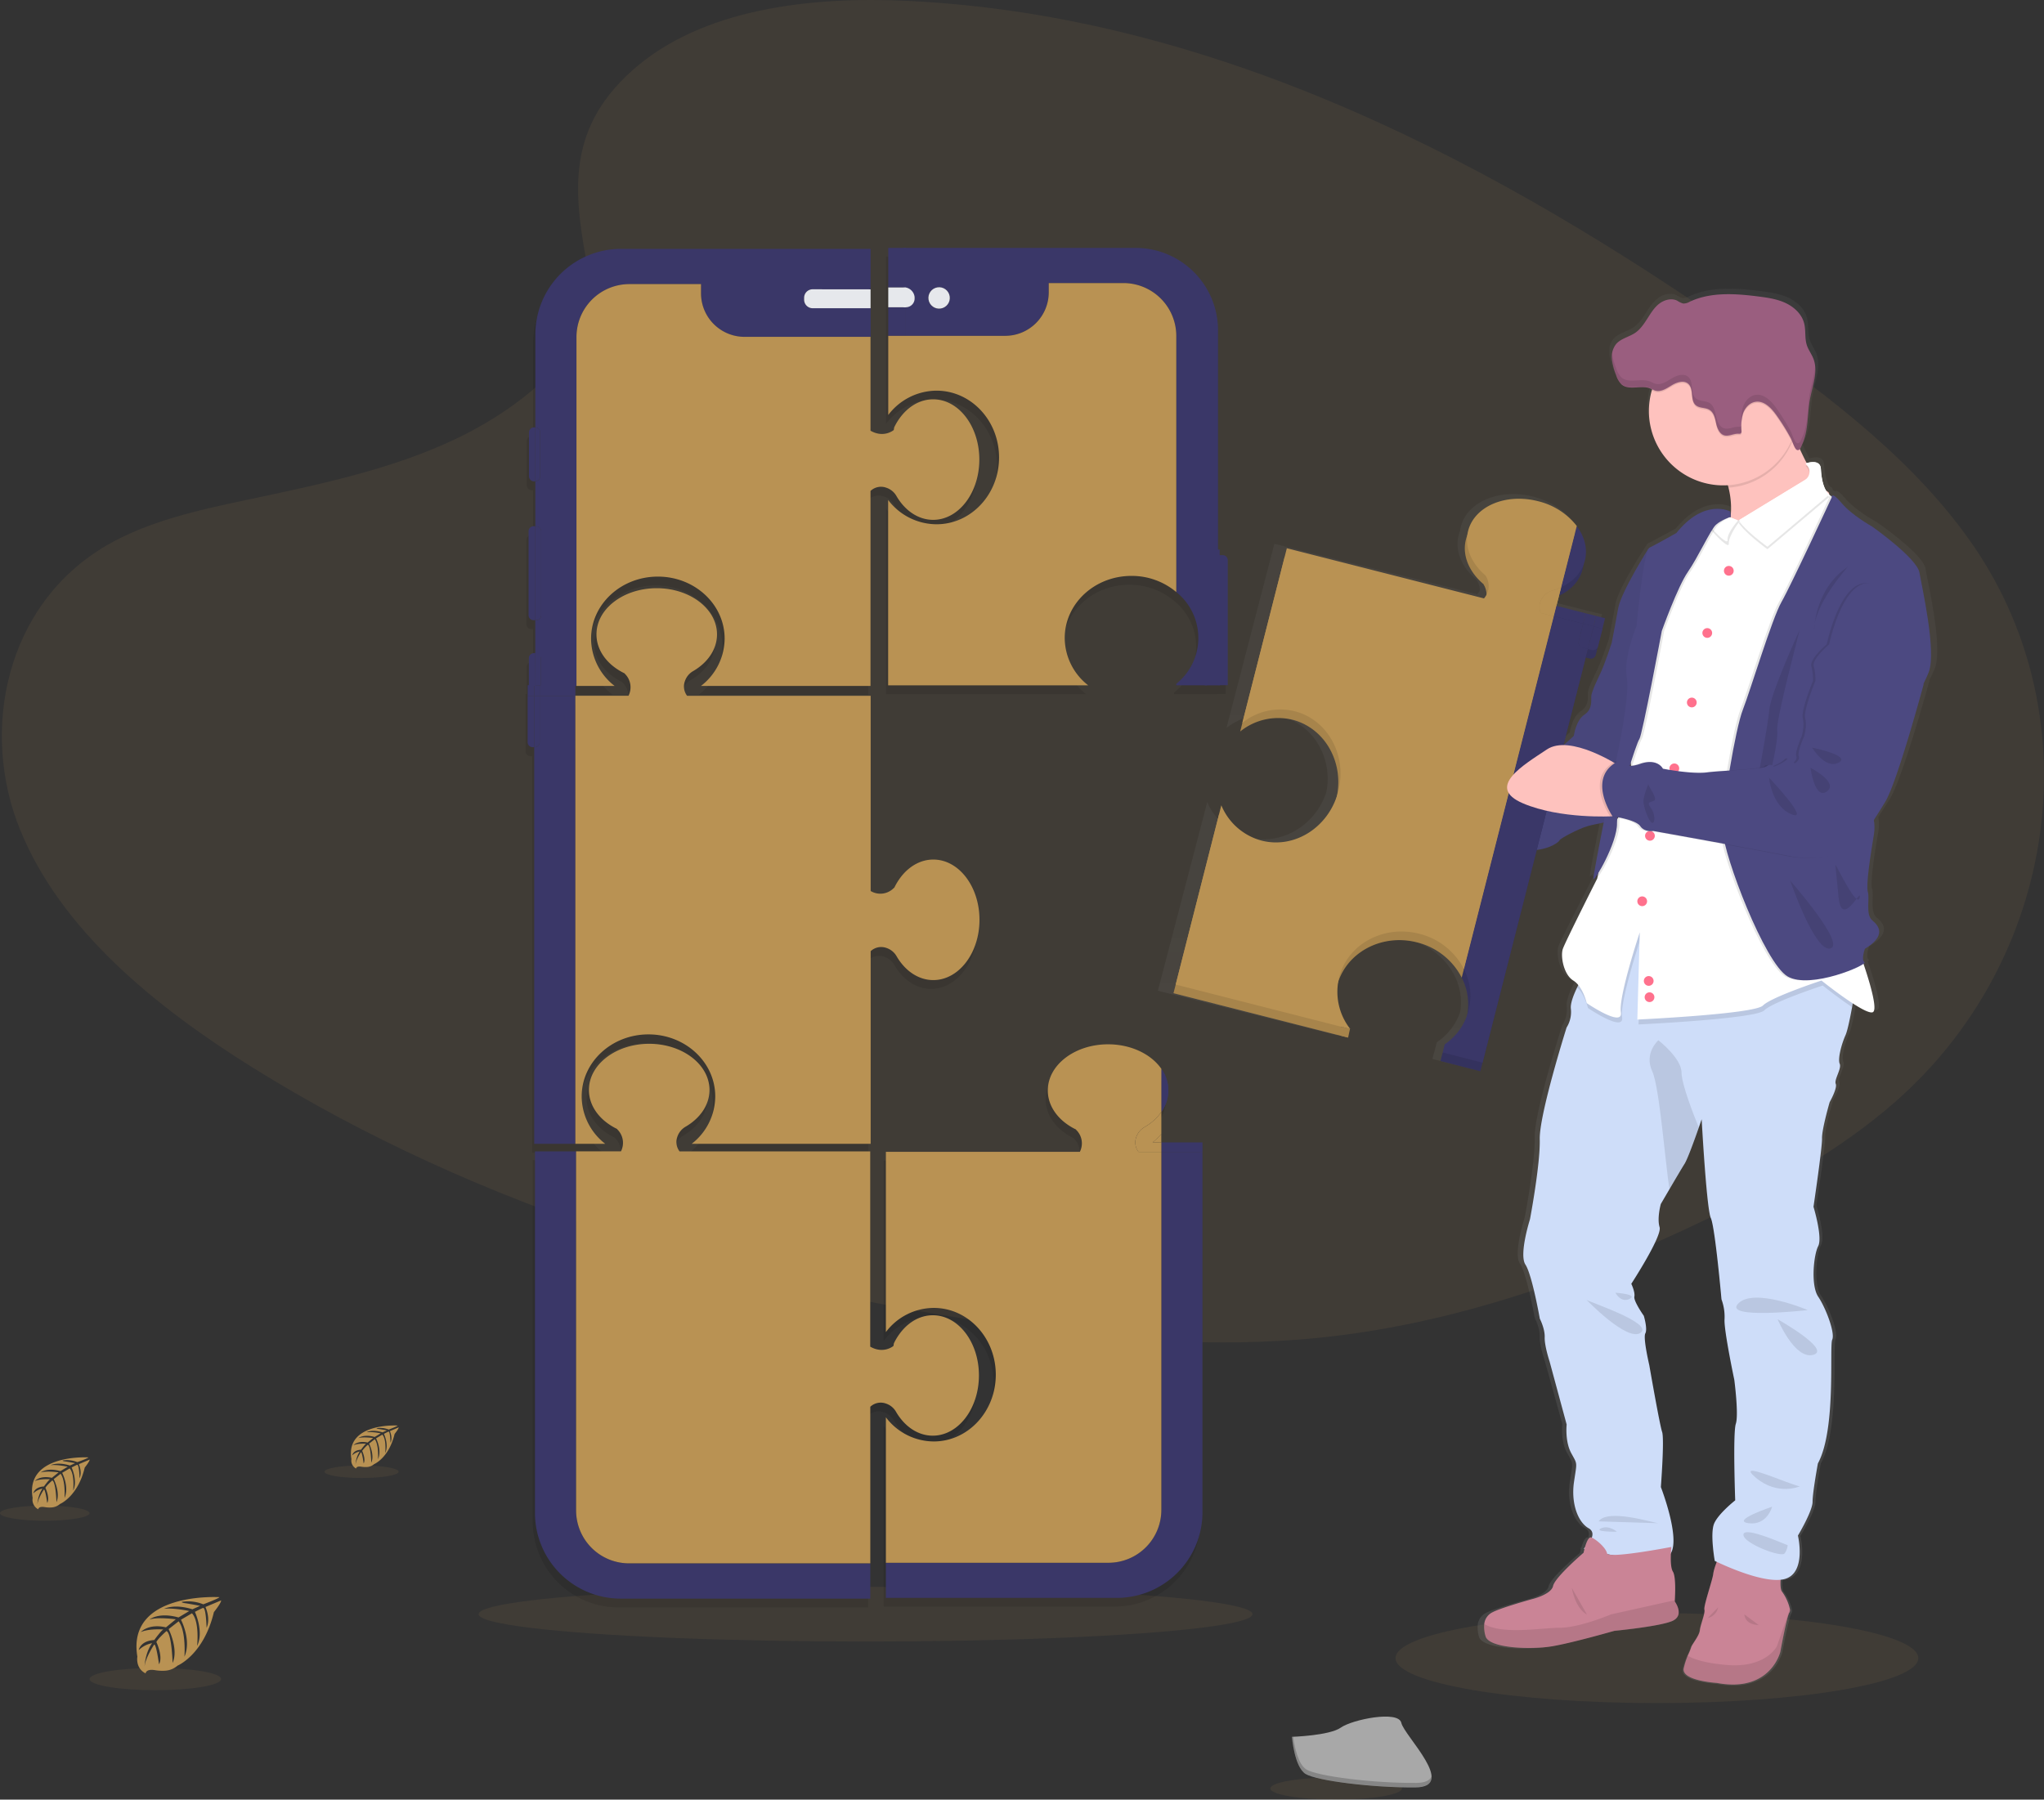 <svg id="1084a417-9858-42b6-ae26-d97e116abc6c" data-name="Layer 1" xmlns="http://www.w3.org/2000/svg" xmlns:xlink="http://www.w3.org/1999/xlink" width="929.68" height="818.68" viewBox="0 0 929.68 818.68"><rect x="0" y="0" width="929.68" height="818.68" fill="#333333" stroke="none"/><defs><linearGradient id="ba601b76-5571-4ce0-804a-19bf8cc9a6f6" x1="848.51" y1="309.8" x2="848.51" y2="277.87" gradientUnits="userSpaceOnUse"><stop offset="0" stop-color="gray" stop-opacity="0.25"/><stop offset="0.54" stop-color="gray" stop-opacity="0.12"/><stop offset="1" stop-color="gray" stop-opacity="0.1"/></linearGradient><linearGradient id="c11e9009-8f69-4c13-bf2f-5e6c7aa88e08" x1="839.07" y1="807.44" x2="839.07" y2="171.94" xlink:href="#ba601b76-5571-4ce0-804a-19bf8cc9a6f6"/></defs><title>product teardown</title><ellipse cx="753.62" cy="754.32" rx="118.88" ry="20.45" fill="#B99253" opacity="0.1"/><ellipse cx="393.68" cy="734.32" rx="176" ry="12.45" fill="#B99253" opacity="0.1"/><path d="M422.79,72.67c31.52-28.09,81-33.81,126-31.57,141.44,7,269.11,75.31,379.55,152.54,40,28,79.34,58.09,105.29,96.6,52.83,78.38,37.16,187-36.3,251.53-25,22-55.29,38.81-86.4,53.74-55.3,26.55-115,47.86-177.74,53.92-44.76,4.33-90.08.81-134.58-5.22C474.29,627.35,352.26,590.06,250,526.27c-44.86-28-87.15-62.76-105.64-108s-6.65-102.62,39.15-129.41c19-11.08,41.6-16.08,63.78-20.78,32.64-6.92,65.81-13.74,95.27-27.8C373,225.74,409,197.65,403,165.51,396.5,131,391.31,100.72,422.79,72.67Z" transform="translate(-135.16 -40.66)" fill="#B99253" opacity="0.1"/><line x1="164" y1="176.91" x2="156.47" y2="176.91" fill="#B99253"/><g opacity="0.1"><path d="M541.81,687c3.84,6.53,9.86,10.74,16.64,10.74,11.58,0,21-12.27,21-27.42S570,643,558.45,643c-5.45,0-10.42,2.72-14.15,7.19a27.09,27.09,0,0,0-3.57,5.59l-.2,1.19s-4.47,3.82-10.56.31V568.46H443.25a7,7,0,0,1-1.05-6.54,8.36,8.36,0,0,1,3.91-4.77c6.53-3.84,10.75-9.86,10.75-16.64,0-11.58-12.28-21-27.42-21s-27.42,9.39-27.42,21c0,5.45,2.73,10.43,7.2,14.16a27.25,27.25,0,0,0,5.58,3.56l.12.2a8.53,8.53,0,0,1,1.67,10H377.48V732.91a39,39,0,0,0,39,39H530V684.63a6.91,6.91,0,0,1,7.07-1.5A8.28,8.28,0,0,1,541.81,687Z" transform="translate(-135.16 -40.66)"/><path d="M395.86,565h13.58a27.41,27.41,0,0,1-10.71-21.51c0-15.59,13.6-28.22,30.37-28.22s30.38,12.63,30.38,28.22A27.41,27.41,0,0,1,448.77,565h81.4V477.37a7,7,0,0,1,7.07-1.5,8.33,8.33,0,0,1,4.78,3.91c3.83,6.53,9.85,10.74,16.64,10.74,11.58,0,21-12.27,21-27.41s-9.38-27.42-21-27.42c-5.46,0-10.43,2.73-14.16,7.19a27.63,27.63,0,0,0-3.57,5.59l-.19.12A8.54,8.54,0,0,1,530.17,450V361.2H446.68a7,7,0,0,1-1.05-6.54,8.31,8.31,0,0,1,3.91-4.77c6.53-3.83,10.74-9.86,10.74-16.64,0-11.58-12.27-21-27.41-21s-27.42,9.39-27.42,21c0,5.46,2.73,10.43,7.19,14.16a27.63,27.63,0,0,0,5.59,3.57l.12.19a8.53,8.53,0,0,1,1.67,10H395.86v-4.5H413.7A27.4,27.4,0,0,1,403,335.2c0-15.59,13.6-28.23,30.38-28.23s30.37,12.64,30.37,28.23A27.4,27.4,0,0,1,453,356.7h77.1V268a6.94,6.94,0,0,1,7.08-1.5,8.34,8.34,0,0,1,4.77,3.91c3.83,6.53,9.86,10.74,16.64,10.74,11.58,0,21-12.27,21-27.42s-9.38-27.41-21-27.41c-5.46,0-10.43,2.72-14.16,7.19a27.09,27.09,0,0,0-3.57,5.59l-.19,1.19s-4.47,3.82-10.57.31V157.87H416.63a39,39,0,0,0-39,39v42.22h-.59a2.29,2.29,0,0,0-2.29,2.29v20a2.3,2.3,0,0,0,2.29,2.29h.59v20.42h-.77a2.3,2.3,0,0,0-2.3,2.29v38.19a2.3,2.3,0,0,0,2.3,2.29h.77v15H377a2.29,2.29,0,0,0-2.29,2.29v12.3h-.5v25.92a2.28,2.28,0,0,0,2.29,2.29h.68V565Z" transform="translate(-135.16 -40.66)"/><path d="M692.59,299.5a2.3,2.3,0,0,0-2.29-2.3h-1.38v-2.51h-.75V194.94a37.49,37.49,0,0,0-37.5-37.5H538.17v76a27.75,27.75,0,0,1,22-11.05c15.71,0,28.45,13.61,28.45,30.39s-12.74,30.39-28.45,30.39a27.73,27.73,0,0,1-22-11.05v84.33h91a27.47,27.47,0,0,1-10.69-21.53c0-15.61,13.57-28.26,30.32-28.26A31.45,31.45,0,0,1,669.17,314a26.72,26.72,0,0,1,0,41.75v.67h19.75v-.07h3.67Z" transform="translate(-135.16 -40.66)"/><path d="M662.38,560.51v-10h0a19,19,0,0,0,1.13-1.87,16.66,16.66,0,0,0,2.06-7.95,16.37,16.37,0,0,0-.94-5.44,18,18,0,0,0-2.25-4.38h0c-4.61-6.63-13.72-11.15-24.22-11.15-15.15,0-27.42,9.39-27.42,21,0,5.46,2.73,10.43,7.19,14.16a27.63,27.63,0,0,0,5.59,3.57l.12.19a8.54,8.54,0,0,1,1.67,10H537.09v82a27.41,27.41,0,0,1,21.77-11c15.59,0,28.22,13.6,28.22,30.37s-12.63,30.38-28.22,30.38a27.41,27.41,0,0,1-21.77-11v66.19H638.32a24.06,24.06,0,0,0,24.06-24V568.67h0v162.8a24.06,24.06,0,0,1-24.06,24.06H537.09v16h105a39,39,0,0,0,39-39V568.67h0v-4.3H662.38Z" transform="translate(-135.16 -40.66)"/></g><path d="M421.25,751.86a24.06,24.06,0,0,1-24.06-24.06V564.46H378.48V728.91a39,39,0,0,0,39,39H531v-16Z" transform="translate(-135.16 -40.66)" fill="#3a3768"/><path d="M538,679.13a8.28,8.28,0,0,1,4.77,3.91c3.84,6.53,9.86,10.74,16.64,10.74,11.58,0,21-12.27,21-27.42S571,639,559.45,639c-5.45,0-10.42,2.72-14.15,7.19a27.09,27.09,0,0,0-3.57,5.59l-.2,1.19s-4.47,3.82-10.56.31V564.46H444.25a7,7,0,0,1-1.05-6.54,8.36,8.36,0,0,1,3.91-4.77c6.53-3.84,10.75-9.86,10.75-16.64,0-11.58-12.28-21-27.42-21s-27.42,9.39-27.42,21c0,5.45,2.73,10.43,7.2,14.16a27.25,27.25,0,0,0,5.58,3.56l.12.2a8.53,8.53,0,0,1,1.67,10h-20.4V727.8a24.06,24.06,0,0,0,24.06,24.06H531V680.63A6.91,6.91,0,0,1,538,679.13Z" transform="translate(-135.16 -40.66)" fill="#B99253"/><rect x="240.02" y="311.71" width="2.97" height="4.84" fill="#3a3768"/><rect x="245.47" y="311.71" width="16.23" height="4.84" fill="#3a3768"/><rect x="242.99" y="311.71" width="2.48" height="4.84" fill="#3a3768"/><path d="M537.09,566.33" transform="translate(-135.16 -40.66)" fill="#B99253"/><path d="M377.47,380.58h.68V357.2h-3v21.09A2.28,2.28,0,0,0,377.47,380.58Z" transform="translate(-135.16 -40.66)" fill="#3a3768"/><path d="M396.86,357.2H380.63v21.09a2.29,2.29,0,0,1-2.3,2.29h-.18V561h18.71Z" transform="translate(-135.16 -40.66)" fill="#3a3768"/><path d="M378.15,380.58h.18a2.29,2.29,0,0,0,2.3-2.29V357.2h-2.48Z" transform="translate(-135.16 -40.66)" fill="#3a3768"/><path d="M399.73,539.45c0-15.59,13.6-28.22,30.37-28.22s30.38,12.63,30.38,28.22A27.41,27.41,0,0,1,449.77,561h81.4V473.37a7,7,0,0,1,7.07-1.5,8.33,8.33,0,0,1,4.78,3.91c3.83,6.53,9.85,10.74,16.64,10.74,11.58,0,21-12.27,21-27.41s-9.38-27.42-21-27.42c-5.46,0-10.43,2.73-14.16,7.19a27.63,27.63,0,0,0-3.57,5.59l-.19.12A8.54,8.54,0,0,1,531.17,446V357.2H447.68a7,7,0,0,1-1.05-6.54,8.31,8.31,0,0,1,3.91-4.77c6.53-3.83,10.74-9.86,10.74-16.64,0-11.58-12.27-21-27.41-21s-27.42,9.39-27.42,21c0,5.46,2.73,10.43,7.19,14.16a27.63,27.63,0,0,0,5.59,3.57l.12.19a8.53,8.53,0,0,1,1.67,10H396.86V561h13.58A27.41,27.41,0,0,1,399.73,539.45Z" transform="translate(-135.16 -40.66)" fill="#B99253"/><path d="M381.13,339.74a2.29,2.29,0,0,0-2.3-2.29h-.18v14.92h2.48Z" transform="translate(-135.16 -40.66)" fill="#3a3768"/><path d="M378.56,235.07h-.5a2.29,2.29,0,0,0-2.29,2.29v20a2.3,2.3,0,0,0,2.29,2.29h.59V235.08Z" transform="translate(-135.16 -40.66)" fill="#3a3768"/><path d="M377.88,280.05a2.3,2.3,0,0,0-2.3,2.29v38.19a2.3,2.3,0,0,0,2.3,2.29h.77V280.05Z" transform="translate(-135.16 -40.66)" fill="#3a3768"/><path d="M378.65,337.78H378a2.29,2.29,0,0,0-2.29,2.29V352.7h3Z" transform="translate(-135.16 -40.66)" fill="#3a3768"/><path d="M378.65,192.86v42.22a2.28,2.28,0,0,1,2.2,2.28v20a2.29,2.29,0,0,1-2.2,2.28v20.42H379a2.29,2.29,0,0,1,2.29,2.29v38.19a2.29,2.29,0,0,1-2.29,2.29h-.37v15h.18a2.3,2.3,0,0,1,2.3,2.29V352.7h16.23V194a24.06,24.06,0,0,1,24.05-24.06H454v4.18a19.81,19.81,0,0,0,19.81,19.81h57.37V180.85H504.77A3.89,3.89,0,0,1,500.9,177v-.84a3.88,3.88,0,0,1,3.87-3.87h26.36V153.87H417.63A39,39,0,0,0,378.65,192.86Z" transform="translate(-135.16 -40.66)" fill="#3a3768"/><path d="M380.85,257.35v-20a2.28,2.28,0,0,0-2.2-2.28v24.55A2.29,2.29,0,0,0,380.85,257.35Z" transform="translate(-135.16 -40.66)" fill="#3a3768"/><path d="M381.31,320.53V282.34a2.29,2.29,0,0,0-2.29-2.29h-.37v42.77H379A2.29,2.29,0,0,0,381.31,320.53Z" transform="translate(-135.16 -40.66)" fill="#3a3768"/><path d="M404,331.2c0-15.59,13.6-28.23,30.38-28.23s30.37,12.64,30.37,28.23A27.4,27.4,0,0,1,454,352.7h77.1V264a6.94,6.94,0,0,1,7.08-1.5,8.34,8.34,0,0,1,4.77,3.91c3.83,6.53,9.86,10.74,16.64,10.74,11.58,0,21-12.27,21-27.42s-9.38-27.41-21-27.41c-5.46,0-10.43,2.72-14.16,7.19a27.09,27.09,0,0,0-3.57,5.59l-.19,1.19s-4.47,3.82-10.57.31V193.9H473.76A19.81,19.81,0,0,1,454,174.09v-4.18H421.41A24.06,24.06,0,0,0,397.36,194V352.7H414.7A27.4,27.4,0,0,1,404,331.2Z" transform="translate(-135.16 -40.66)" fill="#B99253"/><path d="M504.77,172.26a3.88,3.88,0,0,0-3.87,3.87V177a3.89,3.89,0,0,0,3.87,3.88h26.36v-8.59Z" transform="translate(-135.16 -40.66)" fill="#e6e8ec"/><path d="M683.17,293.08v59.36h6.75V290.69h-3.65C684.56,290.69,683.17,291.76,683.17,293.08Z" transform="translate(-135.16 -40.66)" fill="#3a3768"/><rect x="404.01" y="112.78" width="8" height="18" fill="#3a3768"/><rect x="404.01" y="139.78" width="8" height="13" fill="#3a3768"/><rect x="404.01" y="130.78" width="8" height="9" fill="#e6e8ec"/><path d="M691.3,293.2h-1.88v59.17h4.17V295.5A2.3,2.3,0,0,0,691.3,293.2Z" transform="translate(-135.16 -40.66)" fill="#3a3768"/><path d="M547.16,171.44c2.13.48,4,4.36,4,4.36v.84s-1.88,3.87-4,3.8h0v13h45.19a19.82,19.82,0,0,0,19.81-19.82v-4.18h34a24.05,24.05,0,0,1,24,24.05V310a26.72,26.72,0,0,1,0,41.75v.67h14V293.73a.29.29,0,0,1,.3-.29h4.7V190.94a37.49,37.49,0,0,0-37.5-37.5H546.17v18Zm15.14-.09a4.87,4.87,0,1,1-4.87,4.87A4.87,4.87,0,0,1,562.3,171.35Z" transform="translate(-135.16 -40.66)" fill="#3a3768"/><path d="M561.12,218.38c15.71,0,28.45,13.61,28.45,30.39s-12.74,30.39-28.45,30.39a27.73,27.73,0,0,1-22-11.05v84.33h91a27.47,27.47,0,0,1-10.69-21.53c0-15.61,13.57-28.26,30.32-28.26A31.45,31.45,0,0,1,670.17,310V193.49a24.05,24.05,0,0,0-24-24.05h-34v4.18a19.82,19.82,0,0,1-19.81,19.82H539.17v36A27.75,27.75,0,0,1,561.12,218.38Z" transform="translate(-135.16 -40.66)" fill="#B99253"/><path d="M547.16,180.44a4,4,0,0,0,4-3.8v-.84a5,5,0,0,0-4-4.36h-1v9Z" transform="translate(-135.16 -40.66)" fill="#e6e8ec"/><circle cx="562.3" cy="176.22" r="4.87" transform="translate(-156.13 51.69) rotate(-9.22)" fill="#e6e8ec"/><path d="M663.38,556.51v-10a16.71,16.71,0,0,0,0-19.64Z" transform="translate(-135.16 -40.66)" fill="#3a3768"/><rect x="528.22" y="519.71" width="18.71" height="4.3" fill="#3a3768"/><path d="M655.83,553.35a8.34,8.34,0,0,0-3.91,4.77,7,7,0,0,0,1.05,6.55h10.41v-4.3h-4a30,30,0,0,0,4-3.86v-10A23.68,23.68,0,0,1,655.83,553.35Z" transform="translate(-135.16 -40.66)" fill="#B99253"/><path d="M659.36,560.37h4v-3.86A30,30,0,0,1,659.36,560.37Z" transform="translate(-135.16 -40.66)" fill="#B99253"/><path d="M666.57,536.71a17.07,17.07,0,0,0-3.19-9.82v19.63A17.11,17.11,0,0,0,666.57,536.71Z" transform="translate(-135.16 -40.66)" fill="#3a3768"/><path d="M682.09,564.67V728.58a39,39,0,0,1-39,39h-105v-16H639.32a24.06,24.06,0,0,0,24.06-24.06V564.67Z" transform="translate(-135.16 -40.66)" fill="#3a3768"/><path d="M651.92,558.12a8.34,8.34,0,0,1,3.91-4.77,23.68,23.68,0,0,0,7.55-6.83V526.89c-4.61-6.63-13.72-11.15-24.22-11.15-15.15,0-27.42,9.39-27.42,21,0,5.46,2.73,10.43,7.19,14.16a27.63,27.63,0,0,0,5.59,3.57l.12.19a8.54,8.54,0,0,1,1.67,10H538.09v82a27.41,27.41,0,0,1,21.77-11c15.59,0,28.22,13.6,28.22,30.37s-12.63,30.38-28.22,30.38a27.41,27.41,0,0,1-21.77-11v66.19H639.32a24.06,24.06,0,0,0,24.06-24V564.67H653A7,7,0,0,1,651.92,558.12Z" transform="translate(-135.16 -40.66)" fill="#B99253"/><path d="M842.18,309.8c5.58-2.51,9.71-6.74,11.12-12.16a15.35,15.35,0,0,0,.38-2,17.83,17.83,0,0,0,.64-1.91c1.41-5.44-.14-11.07-3.82-15.88l-7.31,28h0Z" transform="translate(-135.16 -40.66)" fill="url(#ba601b76-5571-4ce0-804a-19bf8cc9a6f6)"/><path d="M1010.92,299.29c-1.14-6.69-22.26-21.18-22.26-21.18s-9.33-5-14.27-10.78c-3.16-3.68-4.15-3.64-4.45-3.14a1.5,1.5,0,0,0-.68-.23c-.2-.14-.39-.27-.57-.42l0,0a1.35,1.35,0,0,0-.79-1.37c-.24-.14-.48-.32-.72-.49-1.6-2.69-2.17-6.5-2.36-9.82-.24-4.19-5-3.14-6.63-2.67-1.12-2.1-2.21-4.28-3.24-6.46a11.85,11.85,0,0,0,1.13-2.25c2.94-6.39,2.3-13.72,3.58-20.48.92-4.89,2.84-10,2.46-14.76,0-.11,0-.23,0-.35,0,0,0,.05,0,.07a12.65,12.65,0,0,0-.81-3.48c-.85-2.14-2.33-4-3-6.21-1.07-3.23-.39-6.79-1.28-10.06-1.11-4.14-4.61-7.34-8.57-9.17s-8.37-2.46-12.71-3c-10.85-1.36-22.38-2.17-32.28,2.39a5.8,5.8,0,0,1-3,.81,9.21,9.21,0,0,1-2.74-1.27c-2.66-1.32-6-.48-8.38,1.28s-4,4.3-5.57,6.76-3.29,5-5.75,6.61c-2.89,1.93-6.71,2.58-9,5.18a8.37,8.37,0,0,0-1.86,4.32s0-.05,0-.07a5.46,5.46,0,0,0,0,.57c0,.15,0,.31,0,.46s0,.25,0,.37c0,.43,0,.85,0,1.27a27.3,27.3,0,0,0,1.93,7.1,9.88,9.88,0,0,0,2.62,4.46c3.48,2.83,9,.16,13.2,1.74.37.13.72.3,1.07.46,0,.16-.11.32-.16.49a33.19,33.19,0,0,0-1.35,9.41c0,18.78,15.59,34,34.82,34,.72,0,1.43,0,2.14-.08.1.37.21.75.3,1.11a36.87,36.87,0,0,1,1,12.72l-.21-1.86a9.22,9.22,0,0,0-1.45-.55,12.94,12.94,0,0,0-4.32-.66c-4.73-.06-11.85,1.84-19.45,11.06,0,0-9.7,5.39-12.55,6.69a1.34,1.34,0,0,0-.53.6l0,0S871.26,308,869.92,315.45s-3,16-3,16-3.24,9.66-5.33,13.94-4,8.36-4.18,10.22.76,5.94-3.24,8.54-5,9.66-5,9.66-2,1.88-4.83,4.26h-.1L854.69,338l1.87.47a2.4,2.4,0,0,0,2.46-.84,2.23,2.23,0,0,0,.41-.83l2.11-8.12.85-3.23.17-.66,1.23-4.71-4.16-1-4.87-1.21L841,314.4l1.2-4.6h0l1-3.9h0l6.29-24.14h0l1-3.89c-4-5.18-10.37-9.39-18.2-11.34-15.1-3.75-29.72,2.35-32.66,13.62a15.35,15.35,0,0,0-.39,2,14.59,14.59,0,0,0-.63,1.9,16.08,16.08,0,0,0-.4,6q.06.49.15,1a20.58,20.58,0,0,0,3.83,8.57,27.32,27.32,0,0,0,4.67,4.85l.07.22a9.13,9.13,0,0,1,1.31,4c0,.2,0,.41,0,.62a9.2,9.2,0,0,1-1.2,1.68l-92.26-22.93-1,3.89h0L693,371.8h0a30.12,30.12,0,0,1,9-4.75,29.32,29.32,0,0,1,3.9-1l.47-.08a27.87,27.87,0,0,1,11.18.46c11.66,2.9,19.72,12.83,21.22,24.51a29.81,29.81,0,0,1,.25,4.45,31.36,31.36,0,0,1-.6,5.65c-5,15.18-20.36,24.35-35.28,20.64a28,28,0,0,1-18.9-16.15l-1,3.9h0L661.8,491.38l81.71,20.32h0l.88-3.93.13,0a27.15,27.15,0,0,1-5.64-21.62c0-.13.08-.25.13-.38.1-.29.21-.57.32-.85a27.55,27.55,0,0,1,2-3.95c.4-.65.82-1.28,1.27-1.89q.42-.57.87-1.11a28.41,28.41,0,0,1,4.89-4.66l.58-.42c.66-.47,1.34-.92,2-1.34.41-.24.83-.48,1.25-.7a32.43,32.43,0,0,1,15.72-3.75,34.51,34.51,0,0,1,7.8,1A32.34,32.34,0,0,1,795,481.51a29.23,29.23,0,0,1,1.64,2.8,27.38,27.38,0,0,1,2.83,9.14,25.89,25.89,0,0,1-.2,7.65,27.22,27.22,0,0,1-10.58,13.69l-1,3.76.11,0-.15.11-1,3.75,18.66,4.64L831.74,426c7.13-.83,10.78-4,10.78-4.46s8.57-5.21,13.32-6.51c2.36-.64,5.09-1.1,7.26-1.56-2.56,12.71-5,25-4.78,25.72.07.28.53-.16,1.23-1.12a5.4,5.4,0,0,0-.09,1.12c0,.19.27.05.62-.34l-.05.24s-14.84,28.71-16,32,.28,11.71,4.85,14.5a9.78,9.78,0,0,1,2.34,2.07l-.54,1.07c-1.7,3.45-3.21,7.29-2.94,9.68a13.11,13.11,0,0,1-2,8.64s-12.85,39.71-12.56,51.14-4.57,36.51-4.57,36.51-5.28,16.16-2.14,20.76,6.71,24.67,6.71,24.67,2.43,4.6,2.28,8.5,2.29,11,2.29,11l8,28.84s-.86,7.67,2.14,13.1,2.71,3.76,1.28,13.24,1.72,18.25,6.85,21c2,1.08,2.1,2.73,1.48,4.34l0,0c-1.31-.51-2.4,2.2-3.05,4.39l-.66.63.44.11c-.28,1-.44,1.84-.44,1.84s-13.41,11.15-14.27,15.19-10.28,6.13-10.28,6.13-14.27,3.9-18,5.85a6.8,6.8,0,0,0-3.94,5.41,14.84,14.84,0,0,0,.52,5.46c1.42,5.71,21.4,6.27,31,4.74s29.39-7.11,29.39-7.11,20.84-2,27-4.46,1.28-8.92,1.28-8.92,0-.21,0-.6c.15-2.33.58-10.78-.9-13-1.11-1.72-1.08-6-.92-8.72,4.17-7.5-4.78-30-4.78-30s1.71-22,.57-25.22-6-30.52-6-30.52-3-12.4-1.85-14.49-.72-8.09-.72-8.09S877,632.1,877.44,630s-1.43-5.85-1.43-5.85,14.56-21.74,13.27-25.78.58-10.59.58-10.59,1.83-3.08,4-6.77c2.7-4.52,6-9.93,7.08-11.62,1.4-2.15,4.77-11.3,6.65-16.57.8-2.24,1.34-3.78,1.34-3.78s2.28,41,4.28,45.15,5,37.21,5,37.21a22.62,22.62,0,0,1,1.43,9.2c-.28,5.15,4.57,27.59,4.57,27.59s2.14,15.88.71,20.06-.28,35-.28,35-7.85,6-9.85,10.59.28,17.14.28,17.14l.92.43a26.43,26.43,0,0,0-1.63,5.42c-.28,2.65-4.57,14.64-4.14,16.31s-1.85,6.83-2.14,9.47-3.85,6.55-4.14,7.95a34.11,34.11,0,0,1-1.57,3.67,35,35,0,0,0-1.85,5.66c-1.43,5.86,15.55,6.83,15.55,6.83,25.12,4.6,29.69-14.21,29.69-14.21s3.14-16.72,4.28-18a2,2,0,0,0,.19-1.59h0a21.2,21.2,0,0,0-3.62-7.87c-.8-.93-.85-3.32-.72-5.46a12.62,12.62,0,0,0,2.15-.4c10.13-2.92,6-19.79,6-19.79s6.85-11.14,6.85-15.46,2.43-17.56,2.43-17.56c8.71-15.61,5.28-53.51,6.71-56.58s-3-14.49-6.57-19.65-2.14-19.09,0-23.13-2.14-18-2.14-18,4.14-27,4-31.22,3.57-16.58,3.57-16.58,3.71-6.41,2.85-8.36,2.85-7,1.86-9.2.85-9.06,2.71-13.1c.95-2.07,2.13-7.77,3-12.84.1-.56.2-1.12.29-1.67,4.16,2.63,8,4.59,9.36,4.06,2.55-1-1.51-14-4.29-22.1.48-.36.68-.63.48-.75-1.71-1.12.19-6.14.19-6.14,10.09-5.94,6.66-10.4,3.43-13s-1.14-10-2.1-13,1.15-16.53,2.86-26.38a18.88,18.88,0,0,0-.05-6.46c1.83-2.79,3.72-5.71,5.38-8.41,5.7-9.29,17.88-53.51,17.88-53.51l-.08-.23c1.19-2.35,2.08-4.26,2.56-5.53C1018.91,335,1012.06,306,1010.92,299.29Zm-88.68-25.46.26-.12c0,.07,0,.14,0,.21Zm-181.84,233v0h0ZM866.87,748.18a4.57,4.57,0,0,1-1.81-.36Z" transform="translate(-135.16 -40.66)" fill="url(#c11e9009-8f69-4c13-bf2f-5e6c7aa88e08)"/><path d="M761.15,425.89c8.23,3.12,27.36,3.46,35.86,3.46,2.58,0,4.18,0,4.18,0l5.45-11.1L801.19,409s-5-1.38-11.64-2.58c-9.8-1.76-23.21-3.14-29.6.82C749.23,413.87,750.43,421.82,761.15,425.89Z" transform="translate(-135.16 -40.66)" fill="#fec2be"/><path d="M797,429.35c2.58,0,4.18,0,4.18,0l5.45-11.1L801.19,409s-5-1.38-11.64-2.58C794.94,410.38,807.9,419,797,429.35Z" transform="translate(-135.16 -40.66)" opacity="0.1"/><path d="M887.27,293.12l-2.4-2.78s-12.39,19.6-13.69,27-3,15.9-3,15.9-3.14,9.62-5.18,13.87-3.88,8.32-4.06,10.17.74,5.92-3.15,8.51-4.8,9.62-4.8,9.62-14.06,13.68-21.46,14-28.66,4.07-27.92,7.77-8.87,5.91-12.76,6.84,25,12,8.14,26.26c0,0,10.72,2.22,11.83,4.8s12.39-1.47,12.39-1.47,2.41-5.74,10.73-6.11,12.57-4.07,12.57-4.62,8.32-5.18,13-6.47,10.72-1.85,10.91-3.15,27.74-120.19,27.74-120.19Z" transform="translate(-135.16 -40.66)" fill="#4c4981"/><path d="M887.27,293.12l-2.4-2.78s-12.39,19.6-13.69,27-3,15.9-3,15.9-3.14,9.62-5.18,13.87-3.88,8.32-4.06,10.17.74,5.92-3.15,8.51-4.8,9.62-4.8,9.62-14.06,13.68-21.46,14-28.66,4.07-27.92,7.77-8.87,5.91-12.76,6.84,25,12,8.14,26.26c0,0,10.72,2.22,11.83,4.8s12.39-1.47,12.39-1.47,2.41-5.74,10.73-6.11,12.57-4.07,12.57-4.62,8.32-5.18,13-6.47,10.72-1.85,10.91-3.15,27.74-120.19,27.74-120.19Z" transform="translate(-135.16 -40.66)" opacity="0.05"/><path d="M916.07,806.27c24.41,4.58,28.85-14.15,28.85-14.15s3.05-16.64,4.16-17.89a2,2,0,0,0,.19-1.58h0a21.77,21.77,0,0,0-3.52-7.84c-1.52-1.8-.28-9.29-.28-9.29l-28.29-7.21s-2.5,5.68-2.77,8.32-4.44,14.56-4,16.23-1.8,6.79-2.08,9.43-3.74,6.52-4,7.9a32.69,32.69,0,0,1-1.53,3.66,36.63,36.63,0,0,0-1.8,5.63C899.57,805.3,916.07,806.27,916.07,806.27Z" transform="translate(-135.16 -40.66)" fill="#ca8496"/><path d="M916.07,806.27c24.41,4.58,28.85-14.15,28.85-14.15s3.05-16.64,4.16-17.89a2,2,0,0,0,.19-1.58l-5.88,16.84s-4.85,10.12-22.88,8.6c-10.26-.87-15.31-2.77-17.76-4.25a36.63,36.63,0,0,0-1.8,5.63C899.57,805.3,916.07,806.27,916.07,806.27Z" transform="translate(-135.16 -40.66)" opacity="0.1"/><path d="M935.07,779.92s-6.1.14-6.52-4.85Z" transform="translate(-135.16 -40.66)" opacity="0.1"/><polygon points="610.15 467.07 614.02 468.06 613.17 471.99 609.58 471.08 610.15 467.07" fill="#B99253"/><polygon points="610.15 467.07 614.02 468.06 613.17 471.99 609.58 471.08 610.15 467.07" opacity="0.1"/><rect x="859.2" y="325.56" width="4.84" height="4.17" transform="translate(196.38 1041.13) rotate(-75.72)" fill="#3a3768"/><rect x="845.75" y="317.3" width="4.84" height="13.83" transform="translate(189.56 1025.51) rotate(-75.72)" fill="#3a3768"/><rect x="854.81" y="324.08" width="4.84" height="4.89" transform="translate(194.15 1036.04) rotate(-75.72)" fill="#3a3768"/><path d="M842.23,319.52c-.32.15-.63.31-.94.44l.78.2-1.2,4.69-5.93-1.51a7,7,0,0,1,.61-6.59,8.27,8.27,0,0,1,5-3.66,26,26,0,0,0,3.71-1.38Z" transform="translate(-135.16 -40.66)" fill="#B99253"/><path d="M856.38,339.77l1.81.47a2.29,2.29,0,0,0,2.79-1.66L863,330.5l-4-1Z" transform="translate(-135.16 -40.66)" fill="#3a3768"/><path d="M855,299.61c-1.38,5.4-5.39,9.61-10.81,12.1l7.1-27.9C854.89,288.6,856.4,294.21,855,299.61Z" transform="translate(-135.16 -40.66)" fill="#3a3768"/><path d="M853.86,339.13a2.29,2.29,0,0,1-1.65-2.78l2.06-8.09-13.4-3.41L800,485.39a26.66,26.66,0,0,1-8.71,34.22l-.95,3.74L808.47,528l47.91-188.19Z" transform="translate(-135.16 -40.66)" fill="#3a3768"/><path d="M852.21,336.35a2.29,2.29,0,0,0,1.65,2.78l2.52.64,2.62-10.3-4.73-1.21Z" transform="translate(-135.16 -40.66)" fill="#3a3768"/><path d="M835.54,316.75a8.35,8.35,0,0,1,5-3.66,26.64,26.64,0,0,0,3.7-1.38l7.11-27.9a31.79,31.79,0,0,0-17.69-11.28c-14.67-3.74-28.89,2.33-31.74,13.55-1.35,5.29.07,10.78,3.48,15.5a27,27,0,0,0,4.53,4.83l.07.22a8.54,8.54,0,0,1-.86,10.14l-89.66-22.83-20.23,79.48A27.44,27.44,0,0,1,723,368.08c15.11,3.85,24,20.15,19.86,36.4S723.16,430.8,708.05,427a27.43,27.43,0,0,1-18.37-16.07l-20.77,81.56,79.42,20.21a27.38,27.38,0,0,1-5.08-23.48c3.85-15.1,20.14-24,36.4-19.86A31.27,31.27,0,0,1,800,485.39l40.87-160.54L835,323.34A7,7,0,0,1,835.54,316.75Z" transform="translate(-135.16 -40.66)" fill="#B99253"/><path d="M842.06,320.16l.17-.64c-.31.15-.62.31-.94.45Z" transform="translate(-135.16 -40.66)" fill="#B99253"/><g opacity="0.1"><path d="M860.19,324.78l-4.73-1.21-13.39-3.41h0l.17-.64h0l2-7.81a26,26,0,0,1-3.71,1.38,8.27,8.27,0,0,0-5,3.66,9.67,9.67,0,0,0-.74,1.58,9.59,9.59,0,0,1,.73-1.58,8.35,8.35,0,0,1,5-3.66,26.64,26.64,0,0,0,3.7-1.38l7.11-27.9a31.79,31.79,0,0,0-17.69-11.28c-14.67-3.74-28.89,2.33-31.74,13.55-1.35,5.29.07,10.78,3.48,15.5a27,27,0,0,0,4.53,4.83l.07.22a8.54,8.54,0,0,1-.86,10.14l-89.66-22.83-20.23,79.48A27.44,27.44,0,0,1,723,368.08c15.11,3.85,24,20.15,19.86,36.4S723.16,430.8,708.05,427a27.43,27.43,0,0,1-18.37-16.07l-20.77,81.56,79.42,20.21a27.38,27.38,0,0,1-5.08-23.48c3.85-15.1,20.14-24,36.4-19.86A31.27,31.27,0,0,1,800,485.39a26.66,26.66,0,0,1-8.71,34.22l-.95,3.74L808.47,528l47.91-188.19,1.81.47a2.29,2.29,0,0,0,2.79-1.66L863,330.5l1.19-4.69Zm-18.44-5c-.15.07-.3.15-.45.21h0Zm-6.8,3.59h0l5.93,1.51h0Z" transform="translate(-135.16 -40.66)"/><path d="M855,299.61c1.37-5.4-.14-11-3.71-15.8l-7.1,27.9C849.64,309.22,853.65,305,855,299.61Z" transform="translate(-135.16 -40.66)"/></g><rect x="860.18" y="321.68" width="4.84" height="4.17" transform="translate(200.88 1039.17) rotate(-75.72)" fill="#3a3768"/><rect x="846.73" y="313.42" width="4.84" height="13.83" transform="translate(194.06 1023.55) rotate(-75.72)" fill="#3a3768"/><rect x="855.8" y="320.2" width="4.84" height="4.89" transform="translate(198.65 1034.07) rotate(-75.72)" fill="#3a3768"/><path d="M843.22,315.64l-.94.45.77.19L841.86,321l-5.93-1.51a6.94,6.94,0,0,1,.6-6.59,8.32,8.32,0,0,1,5-3.66,25.87,25.87,0,0,0,3.7-1.38Z" transform="translate(-135.16 -40.66)" fill="#B99253"/><path d="M857.36,335.9l1.82.46A2.29,2.29,0,0,0,862,334.7l2.06-8.08-4-1Z" transform="translate(-135.16 -40.66)" fill="#3a3768"/><path d="M856,295.74c-1.37,5.39-5.38,9.6-10.81,12.09l7.11-27.9C855.88,284.72,857.39,290.33,856,295.74Z" transform="translate(-135.16 -40.66)" fill="#3a3768"/><path d="M854.85,335.26a2.29,2.29,0,0,1-1.65-2.79l2-8.08L841.86,321,801,481.52a26.62,26.62,0,0,1-8.71,34.21l-.95,3.74,18.14,4.62,47.9-188.19Z" transform="translate(-135.16 -40.66)" fill="#3a3768"/><path d="M853.2,332.47a2.29,2.29,0,0,0,1.65,2.79l2.51.64L860,325.59l-4.74-1.2Z" transform="translate(-135.16 -40.66)" fill="#3a3768"/><path d="M836.53,312.87a8.32,8.32,0,0,1,5-3.66,25.87,25.87,0,0,0,3.7-1.38l7.1-27.9a31.78,31.78,0,0,0-17.68-11.28c-14.68-3.73-28.89,2.33-31.75,13.56-1.34,5.28.07,10.77,3.49,15.49a27.06,27.06,0,0,0,4.53,4.84l.07.21a8.56,8.56,0,0,1-.86,10.14l-89.67-22.82L700.2,369.54A27.42,27.42,0,0,1,724,364.21c15.1,3.84,24,20.14,19.86,36.4S724.15,426.92,709,423.08A27.46,27.46,0,0,1,690.66,407L669.9,488.56l79.41,20.22a27.38,27.38,0,0,1-5.07-23.48c3.84-15.11,20.14-24,36.4-19.86A31.2,31.2,0,0,1,801,481.52L841.86,321l-5.93-1.51A7,7,0,0,1,836.53,312.87Z" transform="translate(-135.16 -40.66)" fill="#B99253"/><path d="M843.05,316.29l.16-.65c-.31.15-.62.31-.93.45Z" transform="translate(-135.16 -40.66)" fill="#B99253"/><path d="M829,616c3,4.57,6.52,24.55,6.52,24.55s2.36,4.57,2.22,8.46,2.22,11,2.22,11l7.77,28.71s-.84,7.63,2.08,13,2.63,3.74,1.25,13.17,1.66,18.17,6.65,21-2.22,9.29-2.22,9.29,31.9,8.6,38.56,3.33-3.47-31.35-3.47-31.35,1.67-21.91.56-25.1-5.83-30.37-5.83-30.37-2.91-12.35-1.8-14.43-.69-8-.69-8-4.72-6.66-4.3-8.74-1.39-5.82-1.39-5.82S891.25,603,890,598.93s.55-10.54.55-10.54l3.94-6.74c2.63-4.5,5.81-9.89,6.88-11.57,1.36-2.14,4.64-11.24,6.47-16.49l1.3-3.76s2.22,40.78,4.16,44.94,4.85,37,4.85,37a23,23,0,0,1,1.39,9.15c-.28,5.13,4.44,27.46,4.44,27.46s2.08,15.81.69,20-.28,34.82-.28,34.82-7.63,6-9.57,10.54.28,17,.28,17,22.19,11.1,32,8.19,5.82-19.7,5.82-19.7,6.66-11.09,6.66-15.39S962,706.41,962,706.41c8.46-15.53,5.13-53.25,6.52-56.3s-2.92-14.43-6.38-19.56-2.08-19,0-23S960,589.64,960,589.64s4-26.91,3.88-31.07,3.47-16.5,3.47-16.5,3.6-6.38,2.77-8.33,2.77-6.93,1.8-9.15.84-9,2.64-13c.92-2.06,2.07-7.74,3-12.77.85-4.79,1.48-9,1.48-9l-22.89-18.45-57.14-15-21.49-6.93-20.95,33a83.89,83.89,0,0,0-4.07,7.43c-1.65,3.43-3.12,7.25-2.86,9.63a13.31,13.31,0,0,1-1.94,8.6s-12.49,39.52-12.21,50.9-4.44,36.33-4.44,36.33S825.92,611.41,829,616Z" transform="translate(-135.16 -40.66)" fill="#ceddf9"/><path d="M913.46,294.5c.88-.36,61.21-25.28,52.9-30.23-4.93-2.94-11-15.4-15.16-25.15-2.9-6.81-4.87-12.3-4.87-12.3s-48.42-8.6-31.09,21.08a55,55,0,0,1,6.11,14.62C926.29,282.74,913.86,294.13,913.46,294.5Z" transform="translate(-135.16 -40.66)" fill="#fec2be"/><path d="M915.24,247.9a55,55,0,0,1,6.11,14.62,33.81,33.81,0,0,0,28.59-20.09,32.2,32.2,0,0,0,1.26-3.31c-2.9-6.81-4.87-12.3-4.87-12.3S897.91,218.22,915.24,247.9Z" transform="translate(-135.16 -40.66)" opacity="0.1"/><path d="M885.14,227.65a33.83,33.83,0,1,0,1.32-9.37A33.84,33.84,0,0,0,885.14,227.65Z" transform="translate(-135.16 -40.66)" fill="#fec2be"/><path d="M852.5,489.86c3.54,3.22,4.9,9.35,4.9,9.35s16.65,11.37,15.54,4.16,8.6-36.34,8.6-36.34l-1.11,39.67s53.25-2.5,57.14-6.38S964.2,489,964.2,489s7,5.59,13.36,9.83c.85-4.79,1.48-9,1.48-9l-22.89-18.45-57.14-15-21.49-6.93-20.95,33A83.89,83.89,0,0,0,852.5,489.86Z" transform="translate(-135.16 -40.66)" opacity="0.1"/><path d="M850.75,486.73c4.44,2.77,6.1,10.26,6.1,10.26s16.64,11.37,15.53,4.16,8.6-36.34,8.6-36.34l-1.11,39.67S933.13,502,937,498.1s26.63-11.37,26.63-11.37,19.7,15.81,23.3,14.42-6.38-28.29-6.38-28.29L970.3,315.31s2.77-46.88-1.39-48.55a6,6,0,0,1-1.75-1.09c-2.74-2.46-3.56-7.46-3.8-11.66-.27-5-6.93-2.5-6.93-2.5l3.88,5-34.37,20.9-.3.18a38,38,0,0,0-4.13-1.87c-3-1.17-7.09-2.27-9.74-1.18a9.42,9.42,0,0,0-3.64,3.28,41.22,41.22,0,0,0-4.68,9.48L891,308.37s-6.38,28-6.38,29.13-1.94,26.63-4.16,29.4-4.44,16.64-3.61,20.8-1.39,19.7-1.39,19.7c-9.15,7.49-13.86,33-13.86,33S847.14,469,846,472.3,846.31,484,850.75,486.73Z" transform="translate(-135.16 -40.66)" fill="#fff"/><path d="M925.94,278.51c3.37,5,13.11,12,13.11,12l28.11-23.75c-2.74-2.46-3.56-7.46-3.8-11.67-.27-5-6.93-2.49-6.93-2.49l.81,1a4.48,4.48,0,0,1-1.21,6.57Z" transform="translate(-135.16 -40.66)" opacity="0.1"/><path d="M925.94,277.4c3.37,5,13.11,12,13.11,12l28.11-23.75c-2.74-2.46-3.56-7.46-3.8-11.66-.27-5-6.93-2.5-6.93-2.5l.81,1a4.47,4.47,0,0,1-1.21,6.56Z" transform="translate(-135.16 -40.66)" fill="#fff"/><path d="M912.94,281.14c3.63,4.34,8.78,9.27,8.54,6.8s3.07-7.92,5.18-10.36a15.35,15.35,0,0,0-10.08.28A9.34,9.34,0,0,0,912.94,281.14Z" transform="translate(-135.16 -40.66)" opacity="0.1"/><path d="M912.39,279.47c3.63,4.35,8.77,9.27,8.53,6.81s2.73-6.47,4.84-8.91c-3-1.17-7.08-2.27-9.74-1.17A9.3,9.3,0,0,0,912.39,279.47Z" transform="translate(-135.16 -40.66)" fill="#fff"/><circle cx="786.32" cy="259.67" r="2.22" fill="#ff718d"/><circle cx="769.49" cy="319.58" r="2.22" fill="#ff718d"/><circle cx="750.45" cy="380.24" r="2.22" fill="#ff718d"/><circle cx="749.89" cy="446.25" r="2.22" fill="#ff718d"/><circle cx="776.52" cy="287.96" r="2.22" fill="#ff718d"/><circle cx="761.54" cy="349.54" r="2.22" fill="#ff718d"/><circle cx="746.93" cy="410.01" r="2.22" fill="#ff718d"/><circle cx="750.26" cy="453.65" r="2.22" fill="#ff718d"/><path d="M967.16,267s-.37-3.33,4.43,2.41,13.87,10.72,13.87,10.72,20.53,14.43,21.64,21.08,7.76,35.51,4.25,45.12S981,402,981,402s7,8.33,5.37,18.13-3.7,23.3-2.78,26.26-1.11,10.35,2,12.94,6.47,7-3.33,12.94c0,0-1.85,5-.19,6.11s-24.59,12.57-35,6.47-29-54.92-29.4-65.83,5.73-47,9.06-55.48,13.32-41.61,17.57-49S967.16,267,967.16,267Z" transform="translate(-135.16 -40.66)" opacity="0.1"/><path d="M968.26,267s-.37-3.33,4.44,2.41,13.87,10.72,13.87,10.72,20.53,14.43,21.64,21.08,7.76,35.51,4.25,45.12S982.13,402,982.13,402s7,8.33,5.37,18.13-3.7,23.3-2.78,26.26-1.11,10.35,2,12.94,6.47,7-3.33,12.94c0,0-1.85,5-.19,6.11s-24.59,12.57-35,6.47-29-54.92-29.4-65.83,5.73-47,9.06-55.48,13.32-41.61,17.57-49S968.26,267,968.26,267Z" transform="translate(-135.16 -40.66)" fill="#4c4981"/><path d="M975.66,298.48s-15.9,17.57-15.35,29.22C960.31,327.7,960.13,308.83,975.66,298.48Z" transform="translate(-135.16 -40.66)" opacity="0.1"/><path d="M953.66,327.33c0,.55-10.73,40.49-10.17,45.49s-3.15,19.78-3.15,19.78l-5-1.29s3.88-20.53,4.62-28.11S953.66,327.33,953.66,327.33Z" transform="translate(-135.16 -40.66)" opacity="0.1"/><path d="M949.4,441.24c.37.55,25.34,28.84,18.31,30.88S949.4,441.24,949.4,441.24Z" transform="translate(-135.16 -40.66)" opacity="0.1"/><path d="M969.93,434c.55.37,10,20.34,11.09,15s-8.13,14.61-9.61-.18Z" transform="translate(-135.16 -40.66)" opacity="0.1"/><path d="M922,273.33s-10.31-6.29-23.26,9.8c0,0-9.43,5.36-12.2,6.66s-5.92,35.69-5.92,35.69-6.1,14.79-4.44,23.3-4.8,37.72-4.8,37.72S860.64,439,861,440.5s10.91-16.46,10.73-25.34,8.87-36.61,10.17-38.28,10.17-49.18,10.17-49.18,7.21-20.16,11.83-26.82,10.36-19.23,12.76-21.45a24.44,24.44,0,0,1,5.73-3.7Z" transform="translate(-135.16 -40.66)" opacity="0.1"/><path d="M922.13,273.33s-11.56-6.29-24.5,9.8c0,0-9.44,5.36-12.21,6.66s-5.92,35.69-5.92,35.69-6.1,14.79-4.44,23.3-4.8,37.72-4.8,37.72-10.73,52.52-10.36,54,10.91-16.46,10.73-25.34,8.87-36.61,10.17-38.28S891,327.7,891,327.7s7.21-20.16,11.83-26.82,10.36-19.23,12.76-21.45,6.84-3.7,6.84-3.7Z" transform="translate(-135.16 -40.66)" fill="#4c4981"/><path d="M871.37,388.9s-22-14.42-32.64-7.3-28,17.2-10.91,24.5S868.59,412,868.59,412Z" transform="translate(-135.16 -40.66)" fill="#fec2be"/><path d="M886.67,528.06c3.28,7,6,42.38,7.82,53.59,2.63-4.5,5.81-9.89,6.88-11.57,1.36-2.14,4.64-11.24,6.47-16.49-2.09-5.08-7.86-19.64-7.86-25,0-6.52-10.54-14.7-10.54-14.7S882.79,519.74,886.67,528.06Z" transform="translate(-135.16 -40.66)" opacity="0.1"/><path d="M957.4,636.65s-24.41-10.4-31.62-3S957.4,636.65,957.4,636.65Z" transform="translate(-135.16 -40.66)" opacity="0.1"/><path d="M943.67,640.81S968.36,654.68,959.9,657,943.67,640.81,943.67,640.81Z" transform="translate(-135.16 -40.66)" opacity="0.1"/><path d="M869.89,628.75s10.54.69,6.52,2.77S869.89,628.75,869.89,628.75Z" transform="translate(-135.16 -40.66)" opacity="0.1"/><path d="M856.71,631.94c.14.69,30.65,10.54,24.69,15S856.71,631.94,856.71,631.94Z" transform="translate(-135.16 -40.66)" opacity="0.1"/><path d="M953.79,716.82c-4.57-.7-30.09-12.49-20.11-4S953.79,716.82,953.79,716.82Z" transform="translate(-135.16 -40.66)" opacity="0.1"/><path d="M941.17,726.11s-2.22,8.6-10.68,7.49S941.17,726.11,941.17,726.11Z" transform="translate(-135.16 -40.66)" opacity="0.1"/><path d="M948.25,743.58c-1.53-.41-19.7-8.73-20.11-4.85s17.33,10.68,18.72,8.6A7.44,7.44,0,0,0,948.25,743.58Z" transform="translate(-135.16 -40.66)" opacity="0.1"/><path d="M889.44,733.6c-2.22-.14-23-6.8-27.18-.84Z" transform="translate(-135.16 -40.66)" opacity="0.1"/><path d="M870.58,737.48s-3.61-3.19-7.21-1.53S870.58,737.48,870.58,737.48Z" transform="translate(-135.16 -40.66)" opacity="0.1"/><path d="M916.63,771.88a6.21,6.21,0,0,1-4.72,4.85Z" transform="translate(-135.16 -40.66)" opacity="0.1"/><path d="M810.8,784.91c1.39,5.69,20.81,6.24,30.1,4.72s28.57-7.08,28.57-7.08,20.25-1.94,26.21-4.43,1.25-8.88,1.25-8.88,0-.22,0-.6c.14-2.32.56-10.73-.87-13-1.66-2.64-.69-11.24-.69-11.24s-28.71,5.55-29.27,2.92-5-6.38-7.07-7.21-3.61,6.93-3.61,6.93-13,11.1-13.87,15.12-10,6.1-10,6.1-13.87,3.88-17.48,5.82a6.71,6.71,0,0,0-3.82,5.39A15,15,0,0,0,810.8,784.91Z" transform="translate(-135.16 -40.66)" fill="#ca8496"/><path d="M810.8,784.91c1.39,5.69,20.81,6.24,30.1,4.72s28.57-7.08,28.57-7.08,20.25-1.94,26.21-4.43,1.25-8.88,1.25-8.88,0-.22,0-.6l-29,6.43s-14.29,6.1-23.44,6.1c-8,0-25.9,3.27-34.2-1.69A15,15,0,0,0,810.8,784.91Z" transform="translate(-135.16 -40.66)" opacity="0.1"/><path d="M850.05,763s1.39,9.15,6.94,12.2Z" transform="translate(-135.16 -40.66)" opacity="0.1"/><path d="M886.46,218.28a9.92,9.92,0,0,0,1.65.69c2.6.7,5.14-1.06,7.45-2.46s5.5-2.44,7.5-.62c2.61,2.37.72,7.43,3.41,9.72,1.7,1.45,4.4.95,6.29,2.14s2.46,3.8,2.94,6.05,1.44,4.82,3.64,5.48,4.25-.79,6.42-.71c.45,0,1,.07,1.28-.25a1.35,1.35,0,0,0,.21-1,21.37,21.37,0,0,1,.71-8c.89-2.56,3-4.87,5.64-5.28,3.89-.6,7.16,2.81,9.45,6a98.28,98.28,0,0,1,6.56,10.56,6.78,6.78,0,0,1,.33.73,33.84,33.84,0,1,0-63.48-23Z" transform="translate(-135.16 -40.66)" opacity="0.1"/><path d="M943.05,229.48c-2.29-3.22-5.56-6.62-9.46-6-2.67.41-4.73,2.72-5.63,5.27a21.18,21.18,0,0,0-.7,8,1.4,1.4,0,0,1-.22,1c-.31.33-.83.28-1.28.26-2.17-.08-4.33,1.33-6.42.71s-3.16-3.23-3.64-5.48-1-4.82-2.94-6.05-4.59-.69-6.29-2.15c-2.69-2.28-.79-7.35-3.41-9.72-2-1.81-5.19-.77-7.5.63s-4.85,3.15-7.46,2.45c-.88-.24-1.67-.74-2.53-1.07-4.11-1.57-9.44,1.09-12.82-1.73a9.91,9.91,0,0,1-2.56-4.43,28.19,28.19,0,0,1-1.87-7.07,9.45,9.45,0,0,1,1.88-6.89c2.2-2.59,5.92-3.24,8.73-5.15,2.39-1.64,4-4.13,5.58-6.58s3.11-5,5.42-6.73,5.55-2.59,8.13-1.28a9,9,0,0,0,2.67,1.27,5.52,5.52,0,0,0,2.95-.81c9.62-4.53,20.82-3.73,31.37-2.38,4.22.54,8.5,1.17,12.35,3s7.25,5,8.33,9.12c.86,3.26.2,6.81,1.24,10,.7,2.18,2.14,4,3,6.19,2.25,5.85-.44,12.27-1.58,18.43-1.24,6.73-.62,14-3.48,20.38-.56,1.25-1.19,3.44-2.6,2.62-1-.61-2.06-4.16-2.66-5.27A97.17,97.17,0,0,0,943.05,229.48Z" transform="translate(-135.16 -40.66)" fill="#9a5e7f"/><path d="M1004,337.87l5,14.24s-11.84,44-17.39,53.25-13.68,21.08-13.68,21.08-13.68,6.85-29.59,3.7S886,418.68,886,418.68s-3.89.74-5.92-2.22S867.48,412,867.48,412s-12.2-17.75,2.78-25.15c0,0,1.85,4.07,9.8,1.3s10.35,2.21,10.35,2.21,13,2.59,20.16,1.67,25.15-1.3,27-2.78a2.38,2.38,0,0,1,3.33.19s4.43-1.66,5.91-3.33,3.52,1.85,3.52,1.85,2.59-1.48,1.85-3.33,2.4-8.87,2.4-8.87,1.48-4.63.56-8.33,4.62-17,4.62-17a23.53,23.53,0,0,0-.74-6.66c-.93-3.32,7-10,7-10s7.76-37.73,24.22-25.34S1004,337.87,1004,337.87Z" transform="translate(-135.16 -40.66)" opacity="0.1"/><path d="M1005.06,337.87l5,14.24s-11.84,44-17.39,53.25S979,426.44,979,426.44s-13.68,6.85-29.59,3.7-62.32-11.46-62.32-11.46-3.88.74-5.91-2.22S868.59,412,868.59,412s-12.2-17.75,2.78-25.15c0,0,1.85,4.07,9.8,1.3s10.35,2.21,10.35,2.21,13,2.59,20.16,1.67,25.15-1.3,27-2.78a2.38,2.38,0,0,1,3.33.19s4.43-1.66,5.91-3.33,3.52,1.85,3.52,1.85,2.59-1.48,1.85-3.33,2.4-8.87,2.4-8.87,1.48-4.63.55-8.33,4.63-17,4.63-17a23.53,23.53,0,0,0-.74-6.66c-.93-3.32,7-10,7-10s7.76-37.73,24.22-25.34S1005.06,337.87,1005.06,337.87Z" transform="translate(-135.16 -40.66)" fill="#4c4981"/><path d="M884.87,397.41c.18,1.3,4.25,6.47,2.77,7.4s-3.88.37-1.66,3.33,2,7.39.55,6.84-3.88-7.21-3.88-9.8S884.87,397.41,884.87,397.41Z" transform="translate(-135.16 -40.66)" opacity="0.1"/><path d="M939.79,394.45S940.9,407.4,950,411.1,939.79,394.45,939.79,394.45Z" transform="translate(-135.16 -40.66)" opacity="0.1"/><path d="M958.65,390c.55.19,12.94,6.85,7.4,10.73S958.65,390,958.65,390Z" transform="translate(-135.16 -40.66)" opacity="0.1"/><path d="M959.39,380.77s18.12,3.7,12,6.84S959.39,380.77,959.39,380.77Z" transform="translate(-135.16 -40.66)" opacity="0.1"/><g opacity="0.1"><path d="M928,225.58c.9-2.55,3-4.86,5.63-5.27,3.9-.6,7.17,2.81,9.46,6a98.28,98.28,0,0,1,6.56,10.56c.6,1.11,1.62,4.65,2.66,5.26,1.41.83,2-1.36,2.6-2.61,2.86-6.36,2.24-13.65,3.48-20.38.73-3.93,2.08-8,2.38-11.9.43,4.84-1.47,9.93-2.38,14.85-1.24,6.73-.62,14-3.48,20.39-.56,1.25-1.19,3.44-2.6,2.61-1-.61-2.06-4.15-2.66-5.26a98.28,98.28,0,0,0-6.56-10.56c-2.29-3.21-5.56-6.62-9.46-6-2.67.41-4.73,2.72-5.63,5.27a14.67,14.67,0,0,0-.74,4.16A19.36,19.36,0,0,1,928,225.58Z" transform="translate(-135.16 -40.66)"/><path d="M870.19,208a9.89,9.89,0,0,0,2.56,4.44c3.38,2.82,8.71.16,12.82,1.73.86.32,1.65.83,2.53,1.07,2.61.69,5.16-1.06,7.46-2.46s5.51-2.43,7.5-.62c2.62,2.37.72,7.43,3.41,9.72,1.7,1.45,4.4,1,6.29,2.15s2.46,3.79,2.94,6,1.43,4.82,3.64,5.48,4.25-.78,6.42-.7c.45,0,1,.07,1.28-.26a.94.94,0,0,0,.15-.28c0,.75,0,1.49.07,2.23a1.41,1.41,0,0,1-.22,1c-.31.32-.83.27-1.28.25-2.17-.07-4.33,1.33-6.42.71s-3.16-3.22-3.64-5.48-1-4.82-2.94-6-4.59-.7-6.29-2.15c-2.69-2.29-.79-7.36-3.41-9.72-2-1.82-5.19-.78-7.5.62s-4.85,3.15-7.46,2.46c-.88-.24-1.67-.75-2.53-1.07-4.11-1.57-9.44,1.09-12.82-1.73a9.94,9.94,0,0,1-2.56-4.44,28.22,28.22,0,0,1-1.87-7.06,11.43,11.43,0,0,1,.06-2.48A29.75,29.75,0,0,0,870.19,208Z" transform="translate(-135.16 -40.66)"/></g><path d="M234.94,767.24s-42.28-2.55-37.3,27.07c0,0-1,5.24,3.76,7.62,0,0,.07-2.2,4.34-1.46a19.9,19.9,0,0,0,4.59.23,9.56,9.56,0,0,0,5.61-2.32h0s11.89-4.91,16.51-24.34c0,0,3.42-4.23,3.28-5.32l-7.13,3s2.44,5.15.52,9.43c0,0-.23-9.24-1.6-9-.28,0-3.71,1.78-3.71,1.78s4.2,9,1,15.49c0,0,1.2-11.05-2.34-14.84l-5,2.93s4.9,9.26,1.58,16.82c0,0,.85-11.59-2.64-16.1l-4.55,3.55s4.61,9.12,1.8,15.39c0,0-.37-13.49-2.78-14.51,0,0-4,3.51-4.59,5,0,0,3.15,6.63,1.19,10.13,0,0-1.2-9-2.18-9,0,0-4,5.95-4.38,10,0,0,.17-6.07,3.42-10.61a11.91,11.91,0,0,0-6.07,3.15s.61-4.21,7.05-4.58c0,0,3.28-4.52,4.15-4.79,0,0-6.4-.54-10.28,1.18,0,0,3.42-4,11.46-2.16l4.49-3.67s-8.43-1.15-12,.12c0,0,4.11-3.51,13.21-.95l4.89-2.93s-7.18-1.55-11.46-1c0,0,4.51-2.43,12.9.21l3.49-1.57s-5.26-1-6.8-1.2-1.63-.59-1.63-.59a18.26,18.26,0,0,1,9.89,1.1S235.06,767.7,234.94,767.24Z" transform="translate(-135.16 -40.66)" fill="#B99253"/><ellipse cx="70.66" cy="763.85" rx="29.92" ry="5.06" fill="#B99253" opacity="0.1"/><path d="M316,689.17s-23.84-1.44-21,15.27a4.08,4.08,0,0,0,2.12,4.29s0-1.24,2.45-.82a11.73,11.73,0,0,0,2.59.13,5.47,5.47,0,0,0,3.16-1.31h0S312,704,314.64,693c0,0,1.93-2.39,1.85-3l-4,1.71s1.37,2.91.29,5.32c0,0-.13-5.21-.9-5.09-.16,0-2.09,1-2.09,1s2.36,5,.58,8.73c0,0,.67-6.23-1.32-8.37L306.2,695s2.76,5.22.89,9.48c0,0,.48-6.54-1.49-9.08l-2.56,2s2.59,5.15,1,8.68c0,0-.21-7.61-1.57-8.18a16,16,0,0,0-2.59,2.79s1.78,3.74.68,5.71c0,0-.68-5.07-1.23-5.09,0,0-2.24,3.35-2.47,5.66a12.2,12.2,0,0,1,1.92-6,6.78,6.78,0,0,0-3.42,1.78s.35-2.38,4-2.58c0,0,1.84-2.55,2.34-2.7,0,0-3.61-.31-5.8.66,0,0,1.93-2.24,6.46-1.22l2.53-2.07s-4.75-.65-6.76.07c0,0,2.32-2,7.45-.54l2.75-1.64a24.71,24.71,0,0,0-6.46-.56s2.55-1.38,7.27.11l2-.88s-3-.59-3.83-.68-.92-.33-.92-.33a10.32,10.32,0,0,1,5.58.62S316.11,689.43,316,689.17Z" transform="translate(-135.16 -40.66)" fill="#B99253"/><ellipse cx="164.46" cy="669.52" rx="16.87" ry="2.85" fill="#B99253" opacity="0.1"/><path d="M175.35,703.67S146.57,701.93,150,722.1a4.92,4.92,0,0,0,2.56,5.18s0-1.5,2.95-1a13.14,13.14,0,0,0,3.13.15,6.46,6.46,0,0,0,3.82-1.58h0s8.09-3.34,11.24-16.56c0,0,2.32-2.88,2.23-3.62L171,706.75s1.65,3.5.35,6.41c0,0-.16-6.28-1.09-6.13-.19,0-2.52,1.21-2.52,1.21s2.85,6.1.7,10.54c0,0,.81-7.52-1.6-10.1l-3.41,2s3.33,6.3,1.07,11.44c0,0,.58-7.89-1.79-11l-3.1,2.42s3.13,6.21,1.22,10.48c0,0-.25-9.19-1.89-9.88,0,0-2.71,2.39-3.13,3.37,0,0,2.15,4.51.82,6.89,0,0-.82-6.12-1.49-6.15,0,0-2.7,4.06-3,6.84a14.75,14.75,0,0,1,2.33-7.22,8.09,8.09,0,0,0-4.14,2.14s.42-2.87,4.81-3.12c0,0,2.23-3.07,2.82-3.26,0,0-4.35-.37-7,.8,0,0,2.33-2.7,7.8-1.47l3.06-2.5s-5.74-.78-8.17.09c0,0,2.8-2.4,9-.65l3.33-2s-4.89-1.06-7.8-.68c0,0,3.07-1.66,8.78.14l2.38-1.07s-3.58-.7-4.63-.81-1.11-.4-1.11-.4a12.36,12.36,0,0,1,6.73.74S175.44,704,175.35,703.67Z" transform="translate(-135.16 -40.66)" fill="#B99253"/><ellipse cx="20.37" cy="688.38" rx="20.37" ry="3.44" fill="#B99253" opacity="0.1"/><ellipse cx="607.72" cy="813.62" rx="29.92" ry="5.06" fill="#B99253" opacity="0.1"/><path d="M722.79,830.78s17.07-.53,22.21-4.19,26.25-8,27.53-2.16,25.65,29.21,6.38,29.37-44.77-3-49.91-6.13S722.79,830.78,722.79,830.78Z" transform="translate(-135.16 -40.66)" fill="#a8a8a8"/><path d="M779.25,851.75c-19.27.16-44.77-3-49.9-6.12-3.91-2.39-5.47-10.93-6-14.87l-.57,0s1.08,13.76,6.21,16.89,30.64,6.28,49.91,6.13c5.56,0,7.48-2,7.38-5C785.52,850.61,783.39,851.72,779.25,851.75Z" transform="translate(-135.16 -40.66)" opacity="0.2"/></svg>